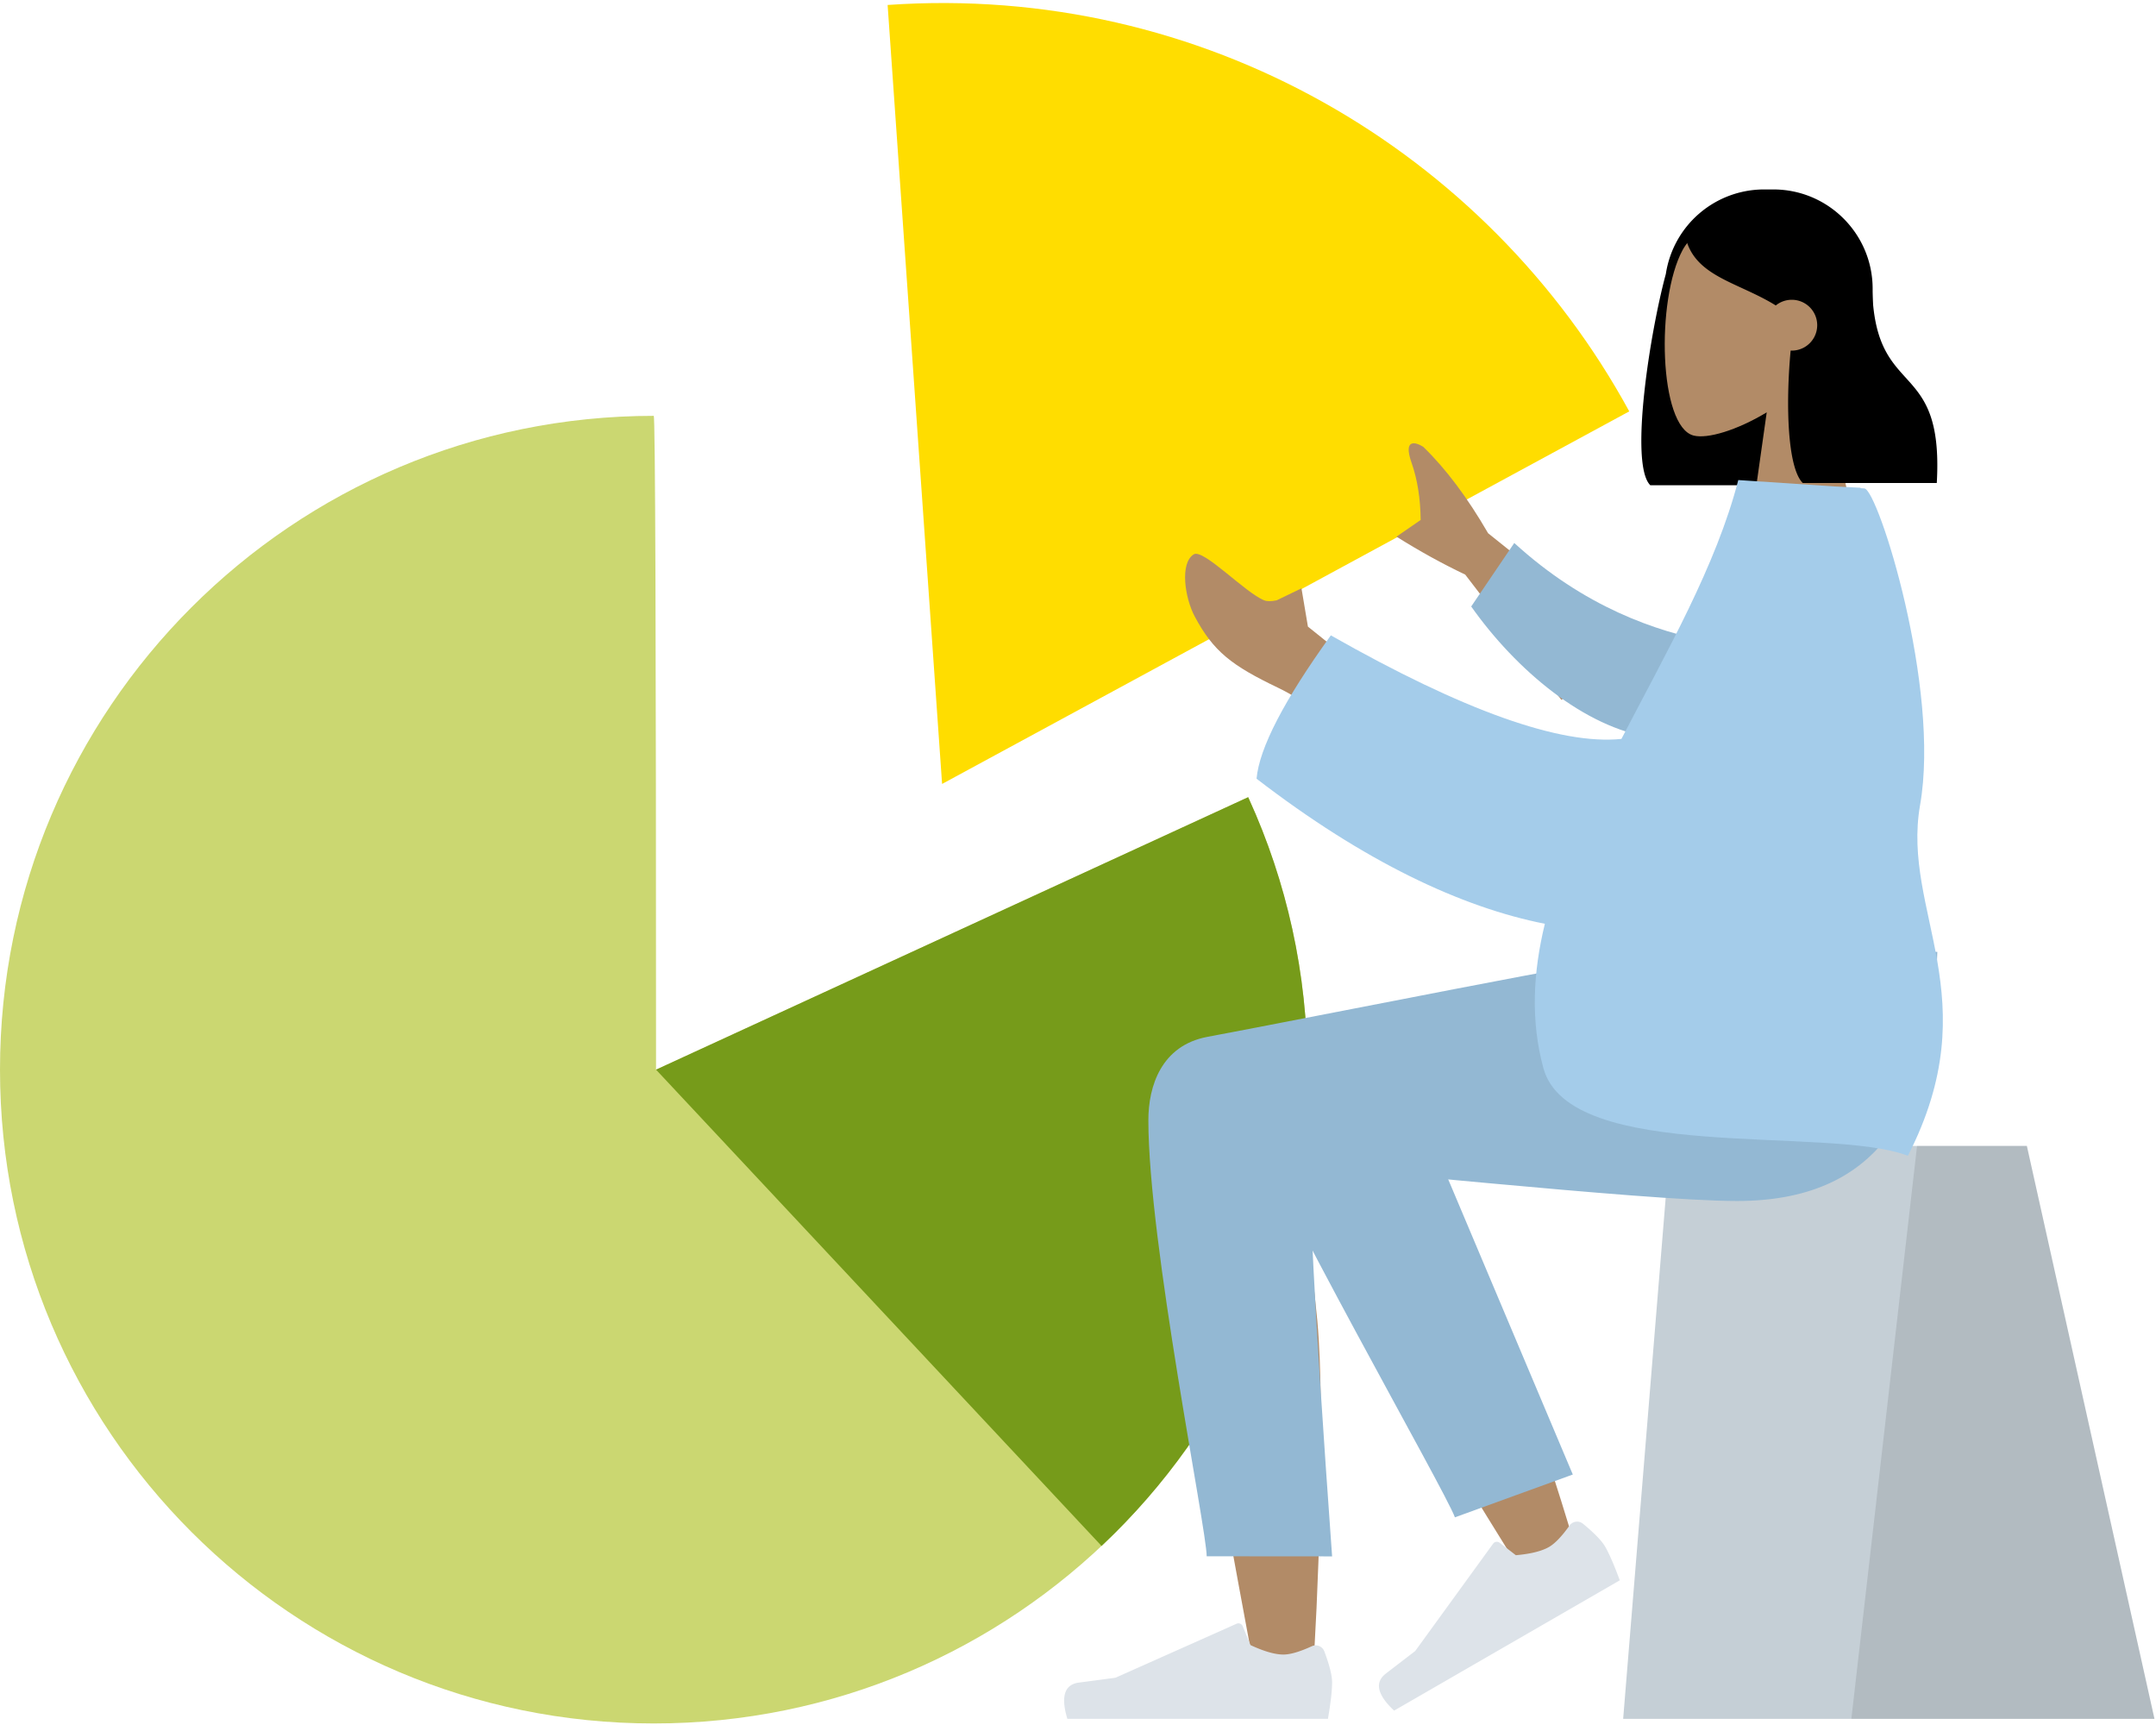 <svg xmlns="http://www.w3.org/2000/svg" width="100%" height="100%" viewBox="0 0 560 448" fill-rule="evenodd" stroke-linejoin="round" stroke-miterlimit="1.414" xmlns:v="https://vecta.io/nano"><g transform="matrix(-1 0 0 1 559.6 -12)"><path d="M220 289.8c0 93.778 76.022 169.8 169.8 169.8s169.8-76.022 169.8-169.8S483.578 120 389.8 120c-.4 0-.6 56.6-.6 169.8l-153.8-70.76-.227.497C225.43 240.95 220 264.74 220 289.8z" fill="#cbd771"/><path d="M220 289.8c0 48.766 20.557 92.73 53.48 123.7L389.2 289.8l-153.8-70.76-.227.497C225.43 240.95 220 264.74 220 289.8z" fill="#769b1a"/><path d="M126.914 83.148c4.137 15.243 9.527 49.505 4.027 54.88h-34.8l-.01-.185C83.232 136.415 73.2 125.48 73.2 112.2V87c0-14.25 11.55-25.8 25.8-25.8h2.4a25.81 25.81 0 0 1 25.514 21.948z"/><path d="M86.715 107.388c-5.53-6.5-9.272-14.445-8.647-23.357 1.802-25.68 37.55-20.032 44.504-7.07s6.127 45.84-2.86 48.155c-3.584.924-11.22-1.34-19-6.023L105.6 153.6H76.8l9.915-46.212z" fill="#b28b67"/><path d="M94.5 103.05c1.327 14.253.795 30.53-3.16 34.395h-34.8c-1.94-33.69 16.8-20.643 16.8-52.362 1.168-1.14 2.272-2.27 3.364-3.245l-.038-.933C82.693 68.568 90.338 62.4 99.602 62.4c13.896 0 18.282 6.466 22.016 11.956-2.792 9.582-13.63 11.003-23.26 16.975-1.135-.922-2.583-1.475-4.16-1.475a6.6 6.6 0 1 0 0 13.2 7.43 7.43 0 0 0 .3-.006z"/><path d="M33.147 309.6h92.706L138 458.4H0l33.147-148.8z" fill="#c5cfd6"/><path d="M33.147 309.6H61.66l17.066 148.8H0l33.147-148.8z" fill-opacity=".098"/><path d="M231.544 284.107c9.884-5.935 26.467 1.69 26.456 10.18-.034 25.397-23.212 145.095-24.422 152.662s-14.174 9.565-14.93.025c-1.2-15.18-3.433-67.733-1.2-92.058l2.892-28.134c-12.163 21.964-30.972 53.4-56.43 94.34l-13.82-6.314c10.852-35.756 19.75-60.998 26.696-75.727 11.892-25.22 23.042-46.818 27.735-54.426 7.382-11.966 20.232-7.79 27.02-.547z" fill="#b28b67"/><path d="M151.08 394.95l47.433-112.366c11.363-18.28 43.223 3.72 39.348 14.32-8.797 24.07-53.54 101.99-56.162 109.162l-30.62-11.118z" fill="#93b8d3"/><path d="M148.445 407.72c-2.954 2.433-4.877 4.42-5.766 5.96-1.082 1.874-2.348 4.8-3.8 8.746l58.614 33.84c4.43-4.156 5.12-7.382 2.07-9.68l-7.55-5.8-20.23-27.874a1.2 1.2 0 0 0-1.676-.265l-.028.02-4.204 3.237c-3.857-.336-6.734-1.053-8.634-2.15-1.543-.9-3.314-2.744-5.313-5.56h0a2.4 2.4 0 0 0-3.347-.567 2.19 2.19 0 0 0-.136.104zm67.17 33.162c-1.343 3.584-2.014 6.266-2.014 8.045 0 2.164.36 5.32 1.08 9.473h67.683c1.758-5.815.743-8.954-3.046-9.417l-9.444-1.256-31.458-14.024a1.2 1.2 0 0 0-1.585.607l-.013.03-2.022 4.905c-3.508 1.637-6.36 2.456-8.552 2.456-1.782 0-4.243-.72-7.383-2.16h0a2.4 2.4 0 0 0-3.247 1.339z" fill="#dde3e9"/><path d="M261.324 302.92c0 31.88-15.14 106.244-15.15 113.264l-32.575.025c4.768-66.354 6.46-99.89 5.072-100.604-2.08-1.072-85.26 8.305-110.208 8.305-35.975 0-50.856-22.686-52.064-64.7h71.264c14.5 1.553 90.195 16.818 118.303 22.066 12.033 2.247 15.357 12.87 15.357 21.654z" fill="#93b8d3"/><path d="M314.902 215.598l14.147-202.306c-81.82-5.72-155.714 37.89-192.632 105.547l178.485 96.76z" fill="#fd0"/><path d="M136.022 180.182l37.057-29.698c5.393-9.304 11.004-16.78 16.835-22.428 1.874-1.202 5.32-2.336 3.05 4.12-1.516 4.304-2.306 9.256-2.37 14.86l6.285 4.34c-5.963 3.746-11.912 7.03-17.85 9.85l-24.993 32.545-18.014-13.587zm67.585 7.628l16.273-13.075 1.674-9.938L228 167.91c1.43.29 2.51.29 3.24 0 4.934-1.957 15.793-13.455 18.28-11.948 3.678 2.23 2.35 11.304-.246 16.158-4.85 9.074-9.548 12.713-21.72 18.54-6.364 3.046-12.94 8.063-19.73 15.05l-4.214-17.9z" fill="#b28b67"/><path d="M115.162 178.7c14.34-2.685 32.965-9.098 51.12-25.68l11.186 16.49c-11.633 16.48-29.434 31.474-46.856 34.044-13.73 2.025-23.626-13.27-15.45-24.853z" fill="#93b8d3"/><path d="M76.313 138.79l.033-.116 6.85-.342 24.9-1.658c5.724 22.214 18.693 44.76 30.352 67.23 15.87 1.63 41.03-7.333 75.477-26.892 12.153 16.854 18.587 29.263 19.297 37.227-28.017 21.562-53.192 33.393-74.887 37.68 3.075 12.632 3.733 25.145.39 37.465-6.78 24.98-74.067 14.818-94.682 22.788-21.034-41.078 1.714-63.29-3.166-91.085-5.344-30.44 10.834-81.597 14.43-82.23l1-.066z" fill="#a4ccea"/></g></svg>